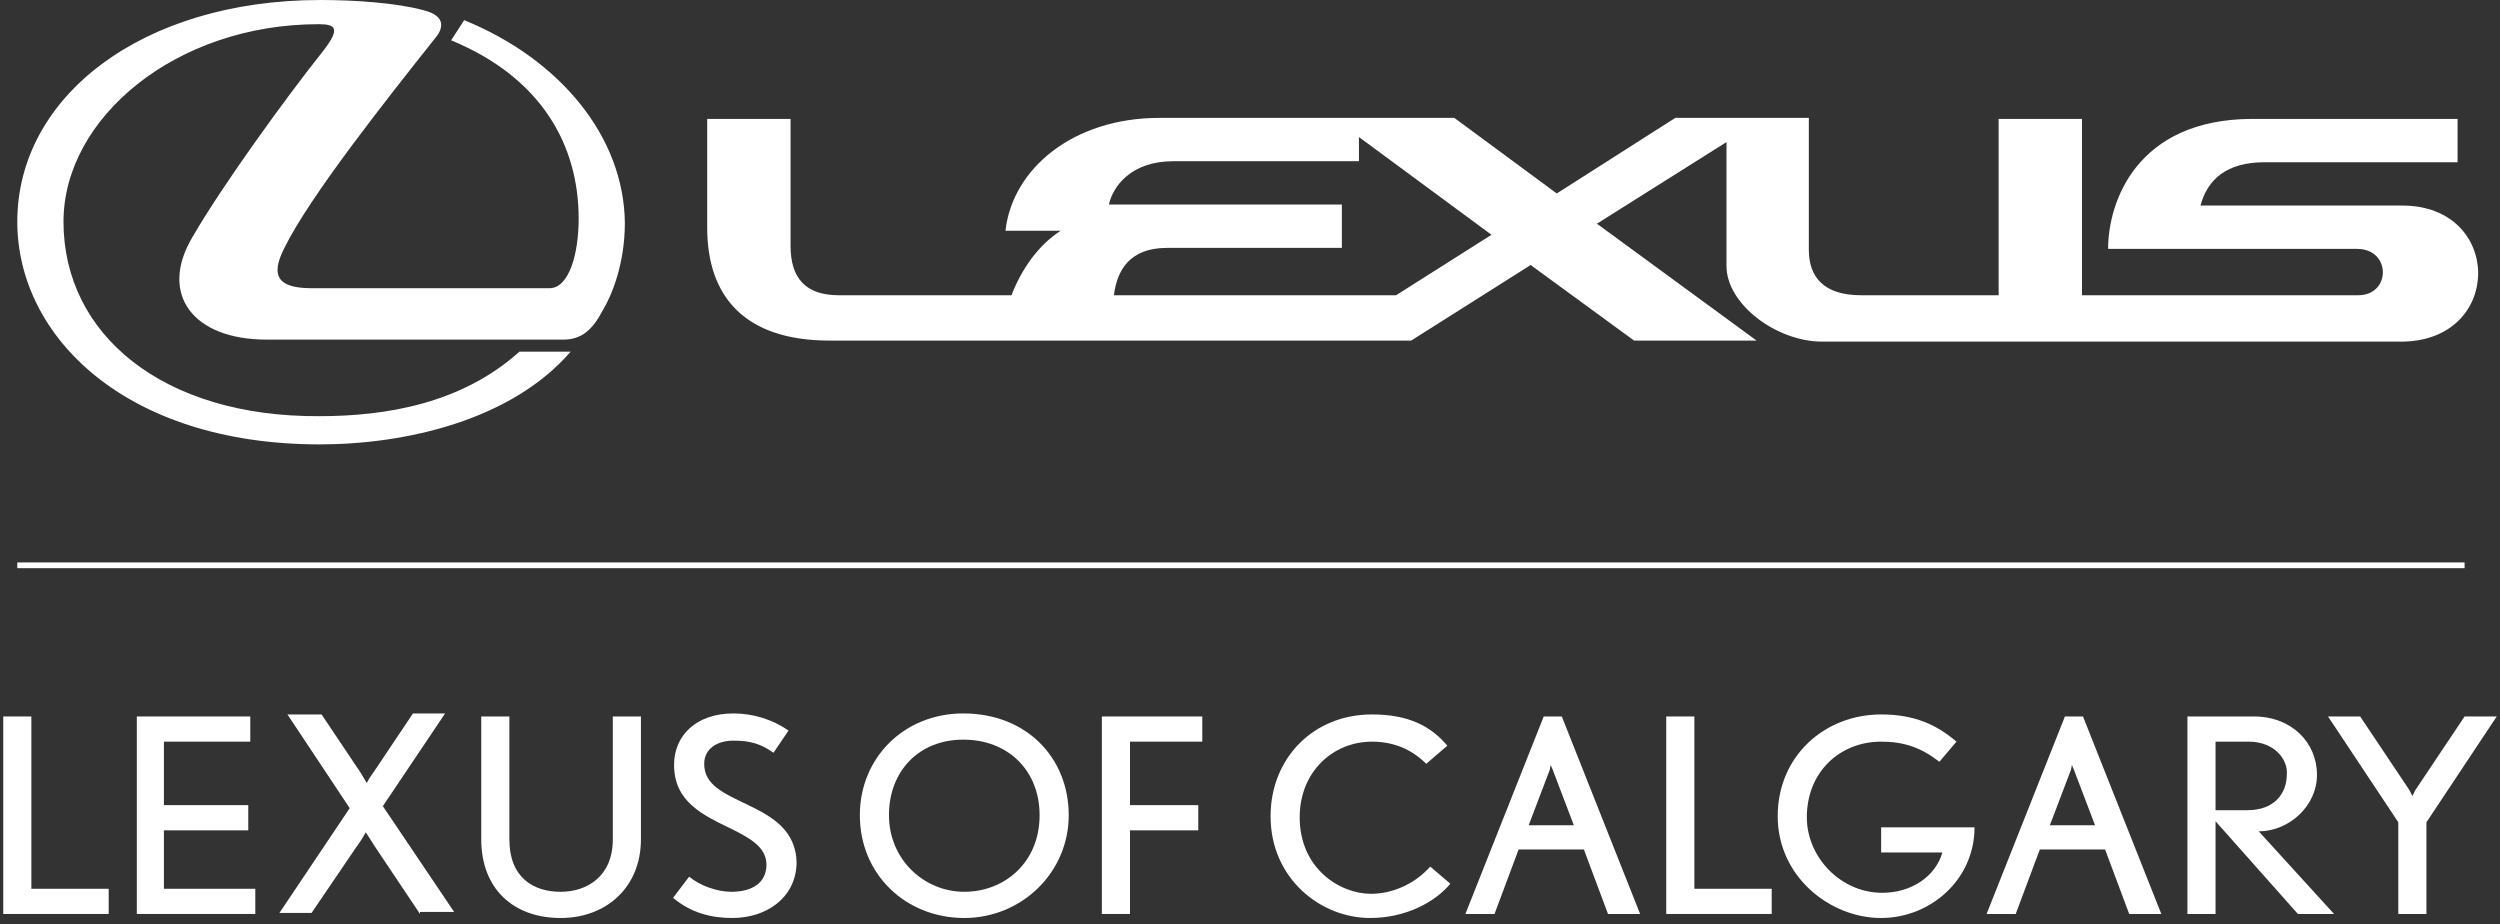 <svg width="384" height="142" viewBox="0 0 384 142" fill="none" xmlns="http://www.w3.org/2000/svg">
<rect x="0" y="0" width="384" height="142" fill="#333333" stroke="none"/>
<path d="M71.298 3.096L69.293 6.191C83.175 11.918 88.882 22.288 88.882 33.587C88.882 39.159 87.34 44.267 84.409 44.267H47.852C42.916 44.267 41.374 42.564 43.687 38.076C47.544 30.182 59.575 15.014 66.825 5.882C67.904 4.643 68.83 2.476 64.974 1.548C60.963 0.464 54.639 0 49.24 0C21.784 0 2.657 14.859 2.657 34.051C2.657 51.696 19.316 68.258 49.086 68.258C62.352 68.258 78.548 64.543 87.648 54.018H79.782C70.835 62.066 59.112 63.924 49.086 63.924C25.023 64.079 9.753 51.387 9.753 34.051C9.753 18.109 27.029 3.715 48.932 3.715C51.554 3.715 52.325 4.334 49.703 7.739C44.15 14.704 34.124 28.479 29.497 36.528C24.406 45.196 29.651 52.161 40.911 52.161H86.569C89.345 52.161 91.042 50.613 92.584 47.672C93.973 45.35 95.978 40.552 95.978 34.206C95.824 21.05 86.106 9.132 71.298 3.096Z" fill="white"/>
<path d="M214.441 45.35H171.097C171.56 41.635 173.411 38.075 179.272 38.075H206.111V31.42H170.326C170.943 28.634 173.719 24.764 180.197 24.764H208.734V21.05L229.094 36.063L214.441 45.35ZM368.998 31.575H337.994C339.074 27.55 342.005 24.919 347.866 24.919H377.482V18.264H346.015C328.122 18.264 323.803 31.11 323.803 38.23H362.057C367.301 38.23 367.301 45.35 362.211 45.35C356.967 45.35 319.793 45.35 319.793 45.35V18.264H306.99V45.35H285.858C280.151 45.35 277.837 42.564 277.837 38.385C277.837 33.277 277.837 18.109 277.837 18.109H257.322L239.121 29.717L223.387 18.109H178.038C164.927 18.109 155.518 25.848 154.438 35.444H162.922C159.528 37.611 156.906 41.326 155.363 45.35H128.833C123.742 45.35 121.429 42.719 121.429 37.766V18.264H108.626V34.98C108.626 45.505 114.333 52.315 127.444 52.315H216.754L235.11 40.707L250.998 52.315H269.816L245.29 34.361L265.189 21.824V40.861C265.189 46.743 272.901 52.47 279.842 52.47H369.152C384.577 52.16 384.423 31.575 368.998 31.575Z" fill="white"/>
<path d="M0.498 140.386V110.049H4.817V136.516H16.694V140.386H0.498Z" fill="white"/>
<path d="M21.013 140.386V110.049H38.443V113.918H25.177V123.669H38.134V127.539H25.177V136.516H39.214V140.386H21.013Z" fill="white"/>
<path d="M64.512 140.385L57.571 130.015C57.108 129.241 56.182 127.848 56.182 127.848C56.182 127.848 55.411 129.241 54.794 130.015L47.853 140.23H42.917L53.714 124.133L44.151 109.739H49.395L55.411 118.716L56.337 120.264C56.337 120.264 56.799 119.335 57.416 118.561L63.432 109.584H68.368L58.805 123.824L69.756 140.076H64.512V140.385Z" fill="white"/>
<path d="M86.107 141.005C78.857 141.005 73.921 136.516 73.921 128.932V110.049H78.24V128.932C78.24 134.814 81.942 136.98 86.107 136.98C90.117 136.98 94.127 134.659 94.127 128.932V110.049H98.447V128.932C98.447 136.207 93.202 141.005 86.107 141.005Z" fill="white"/>
<path d="M112.483 141.004C109.243 141.004 106.158 140.23 103.382 137.909L105.85 134.658C107.547 136.051 110.169 136.98 112.328 136.98C115.568 136.98 117.727 135.587 117.727 132.801C117.727 130.17 115.259 128.777 112.483 127.384C108.009 125.217 103.536 123.205 103.536 117.478C103.536 112.989 106.93 109.584 112.637 109.584C115.722 109.584 118.652 110.513 121.12 112.215L118.807 115.62C116.801 114.227 115.259 113.763 112.637 113.763C110.169 113.763 108.164 115.001 108.164 117.323C108.164 120.573 111.094 121.812 114.951 123.669C118.498 125.371 122.354 127.538 122.354 132.646C122.2 137.909 117.727 141.004 112.483 141.004Z" fill="white"/>
<path d="M148.114 141.004C139.168 141.004 132.072 134.349 132.072 125.217C132.072 116.394 138.859 109.584 147.96 109.584C157.678 109.584 164.156 116.394 164.156 125.217C164.156 134.039 156.906 141.004 148.114 141.004ZM147.96 113.608C141.173 113.608 136.545 118.406 136.545 125.217C136.545 132.027 141.944 136.98 148.114 136.98C154.284 136.98 159.683 132.491 159.683 125.217C159.683 118.406 154.901 113.608 147.96 113.608Z" fill="white"/>
<path d="M173.565 113.918V123.669H184.054V127.539H173.565V140.386H169.246V110.049H184.671V113.918H173.565Z" fill="white"/>
<path d="M210.431 141.004C202.873 141.004 195.16 134.967 195.16 125.371C195.16 116.549 201.639 109.738 210.739 109.738C216.447 109.738 219.84 111.596 222.308 114.536L219.069 117.322C216.909 115.156 214.133 113.917 210.739 113.917C204.724 113.917 199.633 118.561 199.633 125.526C199.633 133.42 205.803 137.289 210.585 137.289C213.516 137.289 217.064 136.051 219.686 133.11L222.771 135.741C220.457 138.527 215.984 141.004 210.431 141.004Z" fill="white"/>
<path d="M246.987 140.386L243.285 130.48H233.259L229.557 140.386H225.084L237.115 110.049H239.892L251.923 140.386H246.987ZM238.504 118.252C238.349 117.943 238.195 117.478 238.195 117.478L238.041 118.252L234.802 126.765H241.743L238.504 118.252Z" fill="white"/>
<path d="M255.935 140.386V110.049H260.254V136.516H272.131V140.386H255.935Z" fill="white"/>
<path d="M288.943 141.004C281.077 141.004 273.056 134.658 273.056 125.371C273.056 116.084 280.305 109.738 288.943 109.738C294.034 109.738 297.427 111.286 300.512 113.917L297.89 117.013C295.113 114.846 292.491 113.917 288.943 113.917C282.619 113.917 277.529 118.561 277.529 125.526C277.529 131.717 282.773 137.134 289.098 137.134C293.571 137.134 297.273 134.658 298.352 130.943H288.943V127.074H303.288C303.288 135.122 296.502 141.004 288.943 141.004Z" fill="white"/>
<path d="M327.043 140.386L323.341 130.48H313.315L309.613 140.386H305.14L317.171 110.049H319.948L331.979 140.386H327.043ZM318.559 118.252C318.405 117.943 318.251 117.478 318.251 117.478L318.097 118.252L314.857 126.765H321.799L318.559 118.252Z" fill="white"/>
<path d="M352.957 140.386L340.308 126.146V140.386H335.989V110.049H346.17C352.031 110.049 355.887 114.073 355.887 119.026C355.887 123.824 351.568 127.694 346.941 127.694L358.51 140.386H352.957ZM345.398 113.918H340.308V124.443H345.244C349.1 124.443 351.26 122.122 351.26 118.871C351.414 116.704 349.409 113.918 345.398 113.918Z" fill="white"/>
<path d="M372.7 126.301V140.386H368.381V126.301L357.584 110.049H362.52L370.078 121.348C370.232 121.657 370.541 122.276 370.541 122.276C370.541 122.276 370.849 121.657 371.004 121.348L378.562 110.049H383.498L372.7 126.301Z" fill="white"/>
<path d="M2.657 86.832H378.562" stroke="white" stroke-width="0.879" stroke-miterlimit="10"/>
</svg>

